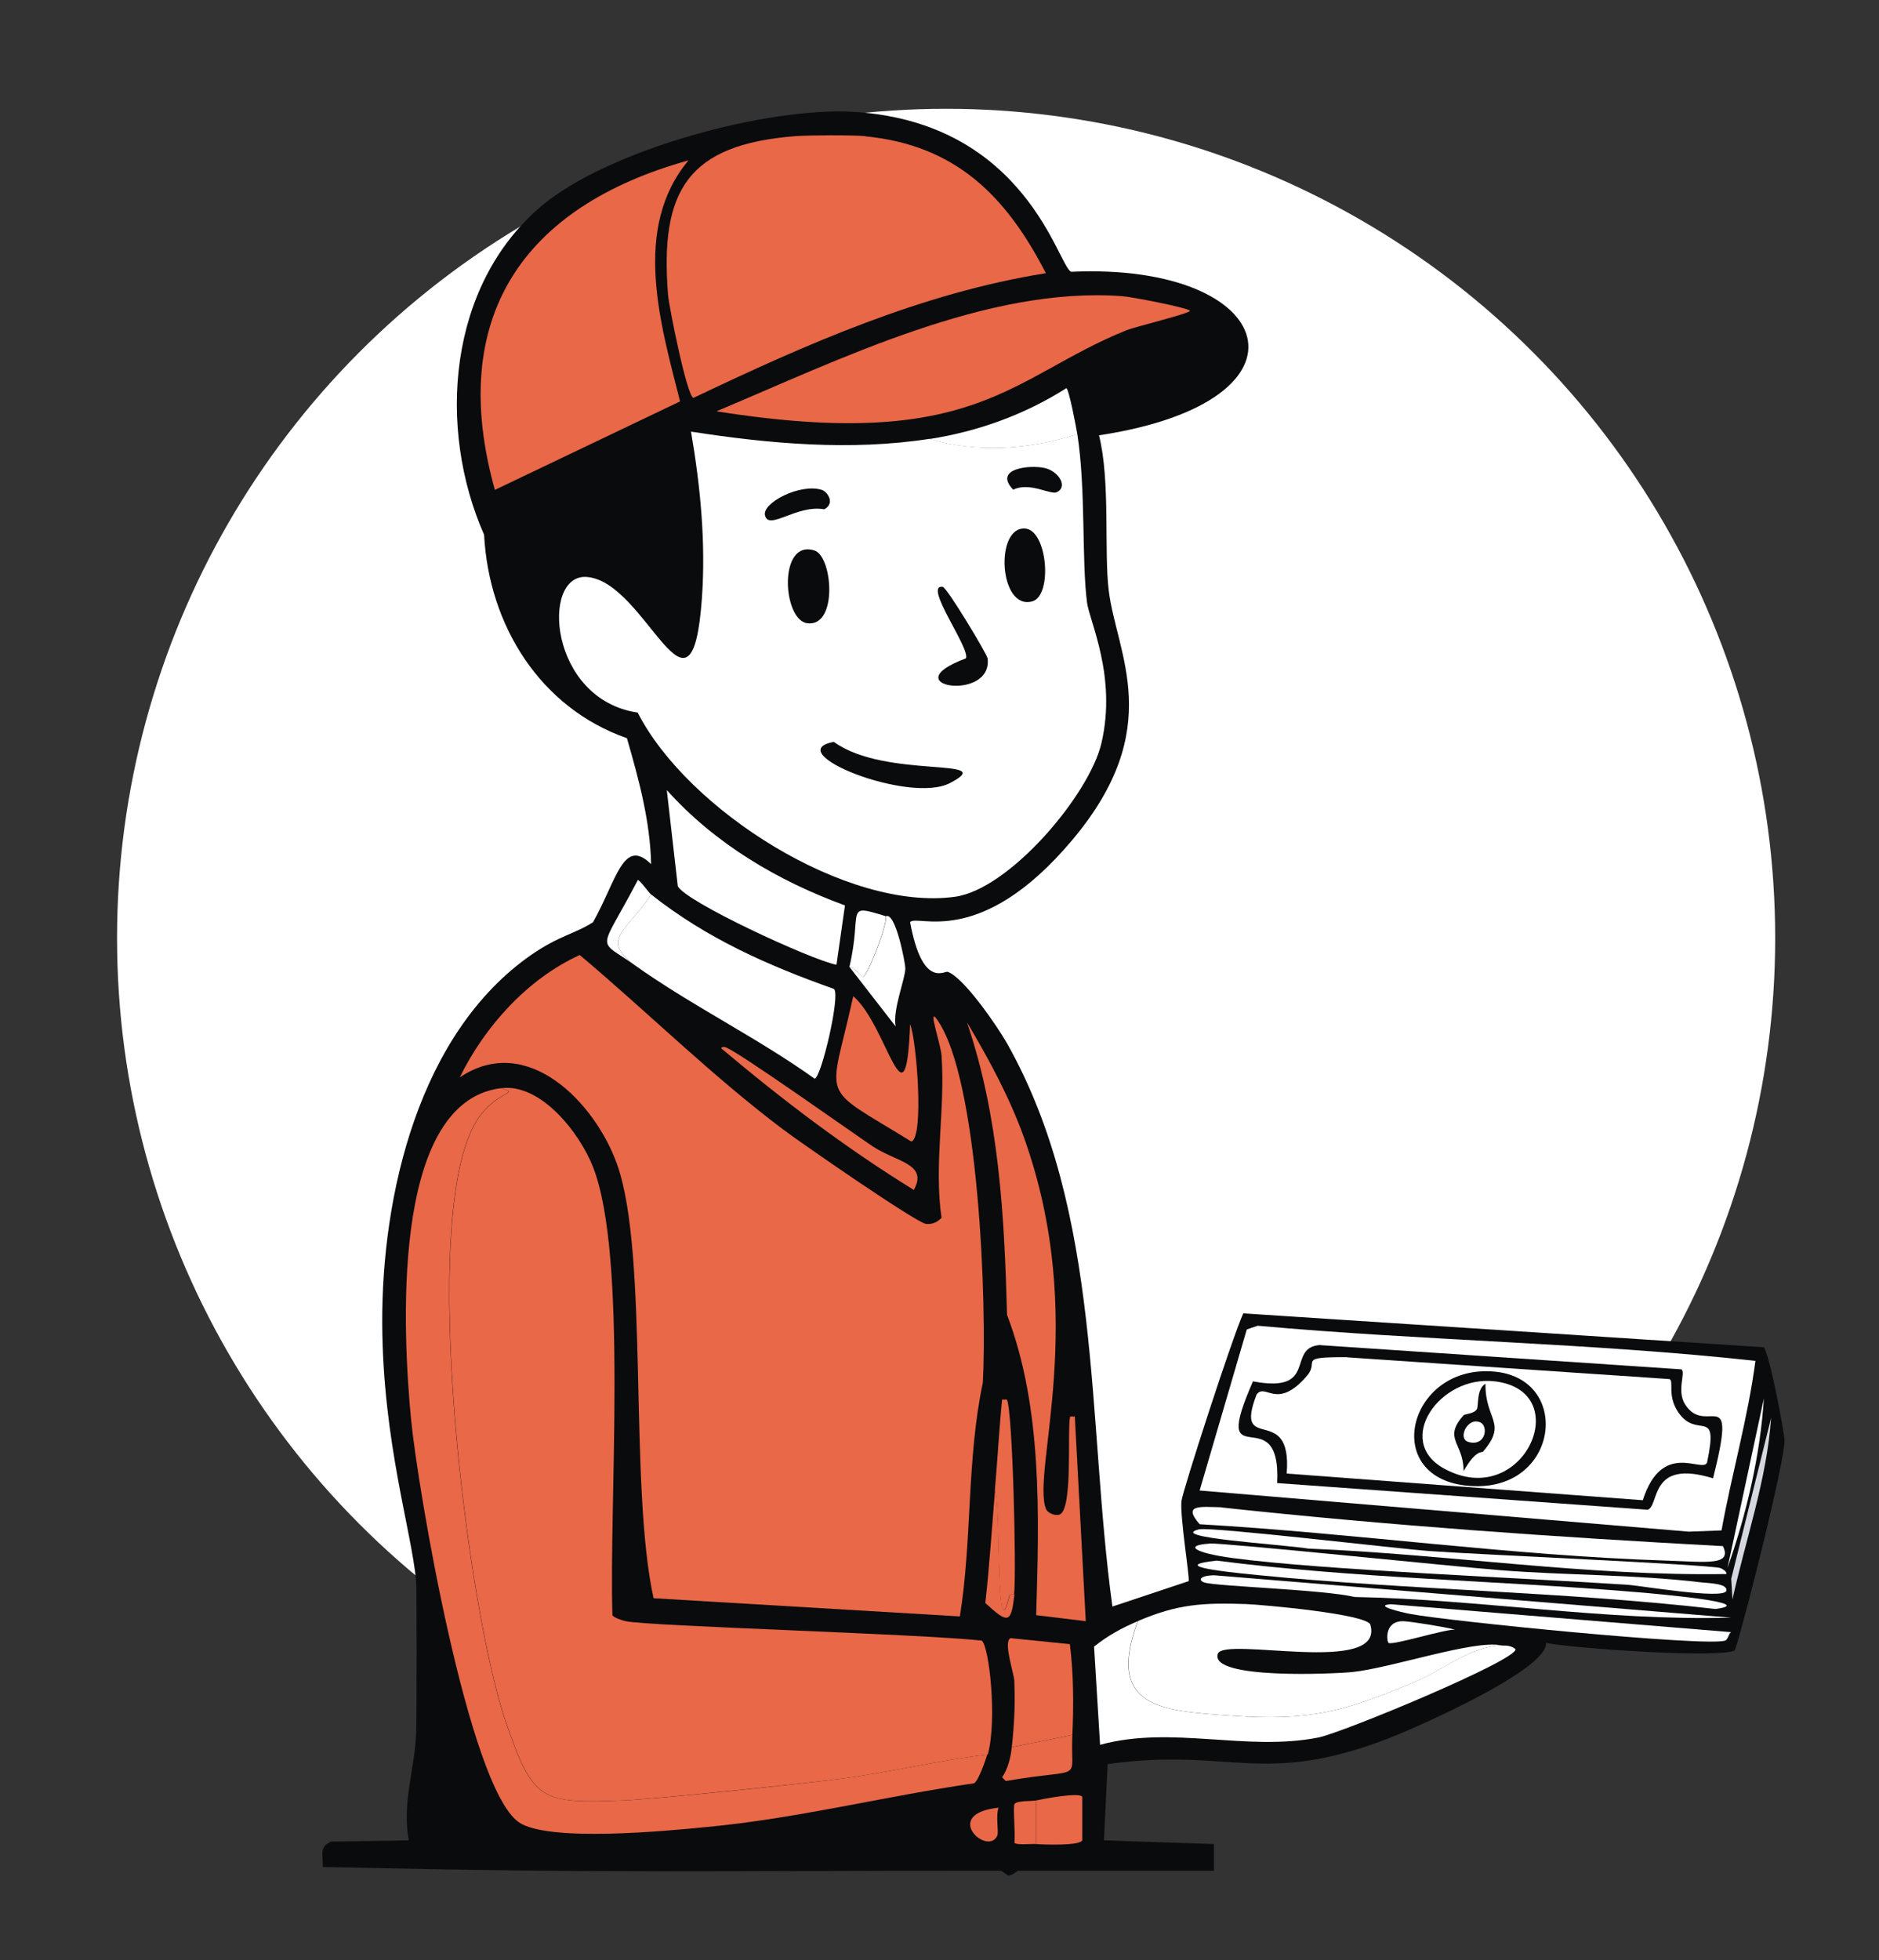 <?xml version="1.0" encoding="UTF-8"?><svg id="Layer_1" xmlns="http://www.w3.org/2000/svg" viewBox="0 0 106.43 111"><rect x="0" y="0" width="106.43" height="111" fill="#333333" stroke="none"/><defs><style>.cls-1{fill:#e86848;}.cls-2{fill:#d5d9df;}.cls-3{fill:#fff;}.cls-4{fill:#0a0b0d;}</style></defs><circle class="cls-3" cx="53.59" cy="53.12" r="46.96"/><g id="Generative_Object"><path class="cls-4" d="M48.47,6.34c-4.94-.33-14.05,2.14-17.83,5.35-5.27,4.48-5.89,12.54-3.22,18.59.27,5.13,3.17,9.8,8.09,11.52.67,2.32,1.32,4.7,1.37,7.13-1.58-1.54-1.94.89-3.29,3.29-1,.65-1.91.75-3.5,1.85-6.37,4.43-8.48,13.6-8.44,20.92.04,6.66,1.67,11.73,1.92,14.54.04.43.04,7.62,0,8.64-.08,2.03-.82,3.98-.41,6.04l-4.4.07c-.71.29-.44.75-.48,1.44,17.48.38,20.93.2,38.42.21.02,0,.39.27.41.27.24,0,.52-.27.55-.27,17.42,0-6.32,0,11.1,0v-1.51s-6.23-.21-6.23-.21l.21-4.32c7.03-.97,8.75,1.34,16.05-1.51,1.45-.57,8.9-3.84,8.78-5.35,1.48.31,10.04.9,10.7.41.65-2,2.82-10.72,2.81-11.87,0-.34-.79-4.68-1.17-5.28l-29.49-1.92c-.65,1.44-3.44,10.07-3.5,10.63-.09.87.47,4.31.41,4.53l-4.32,1.44c-1.45-10.48-.55-22.28-5.97-31.89-.53-.94-2.45-3.74-3.36-4.05-.2-.07-1.43.96-2.13-2.81.37-.5,3.93,1.6,9.19-4.66,5.34-6.35,2.5-10.52,2.06-14.13-.27-2.2.1-6.2-.55-8.78,12.77-1.94,10.14-9.8-1.58-9.26-.74-.32-2.53-8.4-12.21-9.05Z"/><path class="cls-3" d="M37.77,44.75l.62,5.42c.35.85,7.56,4.19,8.99,4.46l.48-3.36c-3.81-1.39-7.37-3.5-10.08-6.52Z"/><path class="cls-1" d="M32.83,54.08c-2.95,1.35-5.37,4.03-6.79,6.93,3.83-2.59,7.69,1.46,8.92,4.94,1.8,5.1.65,18.14,2.06,24.55l17.35,1.03c.7-4.37.38-8.88,1.3-13.24.24-4.26-.21-17.28-2.61-20.58-.53-.73.23,1.42.27,2.06.22,3.05-.44,6.14,0,9.19-.24.25-.54.39-.89.34-.55-.07-7.1-4.6-8.09-5.35-4.04-3.04-7.66-6.63-11.52-9.88Z"/><path class="cls-1" d="M28.37,61.62c1.21.32-.29.12-1.37,1.85-3.35,5.36-.52,27.73,1.65,34.02,1.55,4.51,1.98,4.64,6.65,4.46,1.74-.07,10.08-.94,12.35-1.23,2.78-.36,5.52-1.05,8.3-1.37.54-1.96.08-6.12-.34-6.45-3.57-.39-18.78-.81-20.17-1.1-.15-.03-.69-.2-.75-.34-.21-6.13.89-20.31-1.1-25.38-.77-1.96-2.97-4.75-5.21-4.46Z"/><path class="cls-1" d="M55.94,99.35c-2.78.32-5.52,1.01-8.3,1.37-2.27.3-10.61,1.17-12.35,1.23-4.67.18-5.1.05-6.65-4.46-2.17-6.29-5-28.66-1.65-34.02,1.08-1.74,2.58-1.53,1.37-1.85-6.34.81-5.51,14.2-5.08,18.72.38,3.95,3.25,20.84,6.1,22.84,1.64,1.15,8.38.5,10.7.27,5.08-.48,10.05-1.74,15.09-2.47.25-.13.67-1.33.75-1.65Z"/><path class="cls-3" d="M64.45,91.8c-1.81,4.91,1.33,5.08,5.28,5.35,4.51.31,6.37-.22,10.43-1.92,1.64-.69,3.06-1.97,4.87-2.06-1.53-.33-6.25,1.29-8.44,1.51-.96.1-8.09.44-7.61-1.03.33-1.02,9.48,1.28,8.64-1.65-.17-.6-6.05-1.13-7.06-1.17-2.44-.08-3.85,0-6.1.96Z"/><path class="cls-1" d="M54.78,57.92c1.81,5.32,2.11,10.93,2.26,16.53,2.01,5.27,1.82,11.4,1.65,17.01l2.81.34-.62-11.59h-.27c-.17.92.18,5.35-.62,5.56-.26.07-.66-.1-.75-.34-.81-2.16,2.44-10.72-1.23-20.99-.81-2.27-1.99-4.45-3.22-6.52Z"/><path class="cls-3" d="M35.92,54.63c3.27,2.33,6.95,4.11,10.22,6.45.36,0,1.48-4.72,1.1-5.08-3.77-1.34-7.21-2.86-10.36-5.35-1.35,2.07-2.9,2.51-.96,3.98Z"/><path class="cls-3" d="M85.02,93.17c-1.81.09-3.23,1.37-4.87,2.06-4.05,1.7-5.92,2.23-10.43,1.92-3.95-.27-7.09-.44-5.28-5.35-.91.39-1.7.82-2.47,1.44l.34,5.56c4.05-1.11,8.28.39,12.35-.41,1.38-.27,11.34-4.41,11.18-5.01-.35-.27-.64-.17-.82-.21Z"/><path class="cls-1" d="M48.33,56.41c-1.34,6.13-2.06,4.93,3.29,8.23.73-.22.3-5.77-.07-6.65-.24,6.25-1.27.09-3.22-1.58Z"/><path class="cls-1" d="M57.31,98.93l3.43-.69c.08-1.71.07-3.44-.14-5.14l-3.36-.34c-.43.18.19,1.99.21,2.4.06,1.27,0,2.51-.14,3.77Z"/><path class="cls-1" d="M56.35,84.39c.36.88.01,9.36.82,5.97.02-.1.18-.07.27-.07.14-1.22-.08-10.47-.41-11.04h-.27c-.17,1.71-.26,3.43-.41,5.14Z"/><path class="cls-1" d="M41.06,59.29c-.08-.01-.18-.02-.21.07,3.45,2.91,7.06,5.65,10.91,8.02.83-1.49-1-1.58-2.33-2.47-1.07-.71-7.87-5.55-8.37-5.62Z"/><path class="cls-3" d="M48.12,54.76l2.61,3.36c-.18-.94.55-2.69.55-3.29,0-.29-.55-3.2-1.1-2.95.12.4-1.03,3.4-1.3,3.43-.09.01-.53-.61-.75-.55Z"/><path class="cls-1" d="M57.31,98.93c-.06.57-.22,1.24-.55,1.71l.21.21c4.57-.79,3.64.16,3.77-2.61l-3.43.69Z"/><path class="cls-1" d="M58.69,101.95v2.47c.4.03,2.47.11,2.61-.21v-2.47c-.19-.27-2.24.13-2.61.21Z"/><path class="cls-3" d="M48.12,54.76c.22-.06.66.56.75.55.27-.03,1.42-3.03,1.3-3.43-2.39-.74-1.3-.35-2.06,2.88Z"/><path class="cls-1" d="M57.45,90.29c-.09,0-.25-.03-.27.07-.81,3.4-.46-5.09-.82-5.97-.18,2.12-.31,4.26-.55,6.38,1.31,1.21,1.46,1.15,1.65-.48Z"/><path class="cls-3" d="M35.92,54.63c-1.94-1.47-.39-1.9.96-3.98-.13-.1-.64-.82-.75-.82-2.21,4.22-2.36,3.27-.21,4.8Z"/><path class="cls-1" d="M58.69,104.42v-2.47c-.21.05-1.12,0-1.23.21-.09.16.06,1.69,0,2.19.1.14,1,.05,1.23.07Z"/><path class="cls-3" d="M79.47,91.8c-1.1,0-.91,1.19-.82,1.23.25.15,3.17-.78,3.77-.75-.53-.15-2.61-.48-2.95-.48Z"/><path class="cls-1" d="M56.56,102.36c-3.29.35-.6,2.79-.07,1.58.09-.2-.1-1.11.07-1.58Z"/><path class="cls-1" d="M49.02,7.71c-.7-.07-3.22-.06-3.98,0-6.05.48-7.68,3.03-7.2,8.99.05.65,1.07,5.76,1.44,5.83,6.38-3.04,12.94-5.94,19.96-7.06-2.24-4.36-5.1-7.25-10.22-7.75Z"/><path class="cls-1" d="M39,9.08c-9.41,2.62-13.69,8.93-10.97,18.66l10.49-5.01c-1.11-4.39-2.74-9.8.48-13.65Z"/><path class="cls-1" d="M63.56,16.77c-7.65-.57-16.06,3.62-22.98,6.52,14.74,2.34,16.68-1.96,23.25-4.6.45-.18,3.72-.98,3.57-1.1-.24-.19-3.35-.79-3.84-.82Z"/><path class="cls-3" d="M52.65,24.86c2.61.8,5.69.6,8.37-.27-.05-.34-.47-2.55-.62-2.61-2.36,1.5-5,2.45-7.75,2.88Z"/><path class="cls-3" d="M61.02,24.58c-2.68.88-5.75,1.07-8.37.27-4.45.69-9.08.28-13.51-.41.53,3.09.84,6.25.62,9.4-.58,8.2-3.12-.91-6.52-1.17-2.63-.2-2.16,6.94,2.88,7.68,2.82,5.52,11.86,11.27,17.97,10.43,3.08-.42,7.62-5.77,8.3-8.71.88-3.78-.69-6.91-.82-7.96-.31-2.41-.06-6.44-.55-9.53Z"/><path class="cls-4" d="M47.23,42.01c-3.11.57,4.27,3.54,6.58,2.33,2.88-1.5-3.64-.2-6.58-2.33Z"/><path class="cls-4" d="M46.13,31.17c-2.06-.65-1.81,3.93-.41,4.12,1.75.24,1.45-3.79.41-4.12Z"/><path class="cls-4" d="M58.07,29.93c-1.74-.14-1.49,4.67.41,4.12,1.15-.34.85-4.02-.41-4.12Z"/><path class="cls-4" d="M53.41,33.23c-1.17-.18,1.57,3.49,1.3,4.05-4.24,1.58,1.54,2.51,1.23,0-.03-.24-2.3-4.01-2.54-4.05Z"/><path class="cls-4" d="M46.55,27.74c-1.23-.39-3.39.74-3.22,1.44.21.89,1.79-.62,3.36-.34.65-.36.15-1.01-.14-1.1Z"/><path class="cls-4" d="M59.17,26.5c-.85-.19-2.93.03-1.78,1.23.94-.46,2.11.31,2.47.14.66-.32.08-1.2-.69-1.37Z"/><path class="cls-3" d="M69.18,85.35c-1.22-.03-2.21-.17-1.23.96,8.81.51,17.65,1.78,26.48,2.06,2.18.07,3.71.31,3.16-.82-9.48-.51-18.96-1.17-28.4-2.19Z"/><path class="cls-3" d="M68.49,87.41c-1.42.09-.89.52,1.37.82,5.02.67,16.44,1.12,22.36,1.51.63.04,5.43.85,5.56.34.1-.42-.99-.43-1.44-.48-3.74-.45-7.63-.39-11.39-.69-2.59-.2-15.64-1.56-16.46-1.51Z"/><path class="cls-3" d="M68.91,88.37c-2.47.27-.23.57,2.33.82,8.61.85,17.32.93,25.93,1.92,2.52-.34-3.2-.85-4.53-.96-7.9-.66-15.86-.77-23.73-1.78Z"/><path class="cls-3" d="M67.95,86.59c-1.97.47,4.57.85,6.17,1.1,7.88.32,15.81,1.57,23.66,1.44.07-.14-.29-.33-.34-.34-.8-.21-14.06-.78-16.46-.96-1.79-.13-12.4-1.39-13.03-1.23Z"/><path class="cls-3" d="M78.78,90.84c-1.01.07.57.45,1.1.55,2.07.4,16.77,1.87,17.83,1.51.18-.06.19-.38.34-.48l-19.27-1.58Z"/><path class="cls-3" d="M68.77,89.2c-.87.02-.89.3-.55.41.69.22,6.75.4,8.51.82,7.11.13,14.25,1.37,21.33,1.17l-29.29-2.4Z"/><path class="cls-3" d="M99.91,79.18l-2.06,9.6c1.08-3.07,1.85-6.35,2.06-9.6Z"/><path class="cls-2" d="M100.32,80.28l-2.26,9.12.07,1.17c.75-3.42,1.95-6.8,2.19-10.29Z"/><path class="cls-3" d="M71.24,75.07l-.62.21-2.67,9.12,27.71,2.33,1.85-.07c.58-3.21,1.5-6.38,1.92-9.6-9.28-1.02-18.82-1.14-28.19-1.99Z"/><path class="cls-4" d="M74.81,76.16c-2.01.1-.06,2.77-3.84,2.06-2.51,5.72,1.62.78,1.37,5.76l20.99,1.51c.69-.25.06-2.9,3.7-1.78,1.42-5.61-.37-2.31-1.58-4.18-.5-.78.05-1.81-.21-1.99l-20.44-1.37Z"/><path class="cls-3" d="M76.31,76.85c-2.87-.01-1.57.21-2.26,1.03-1.74,2.05-2.38.37-2.88,1.1-1.32,3.44,2.04.37,1.71,4.46l20.17,1.51c1.1-3.43,3.38-1.51,3.64-2.13.69-3.28-.55-1.22-1.65-2.88-.62-.94-.21-1.74-.48-1.85l-18.24-1.23Z"/><path class="cls-4" d="M84.68,77.67c-4.86-.47-6.52,5.91-1.65,6.45,5.24.58,6.11-6.01,1.65-6.45Z"/><path class="cls-3" d="M84.68,78.22c-3.12-.38-5.74,3.38-2.88,4.94,4.48,2.44,7.51-4.38,2.88-4.94Z"/><path class="cls-4" d="M84.13,78.36c-.51.3-.37,1.27-.48,1.44-.16.26-.68.26-.75.34-1.19,1.34,0,1.54,0,3.16.71-1.24,1.04-1.03,1.1-1.1,1.41-1.64.11-1.79.14-3.84Z"/><path class="cls-3" d="M83.86,80.55c-.72-.35-1.33.91-.69,1.1.97.28,1.15-.87.69-1.1Z"/></g></svg>